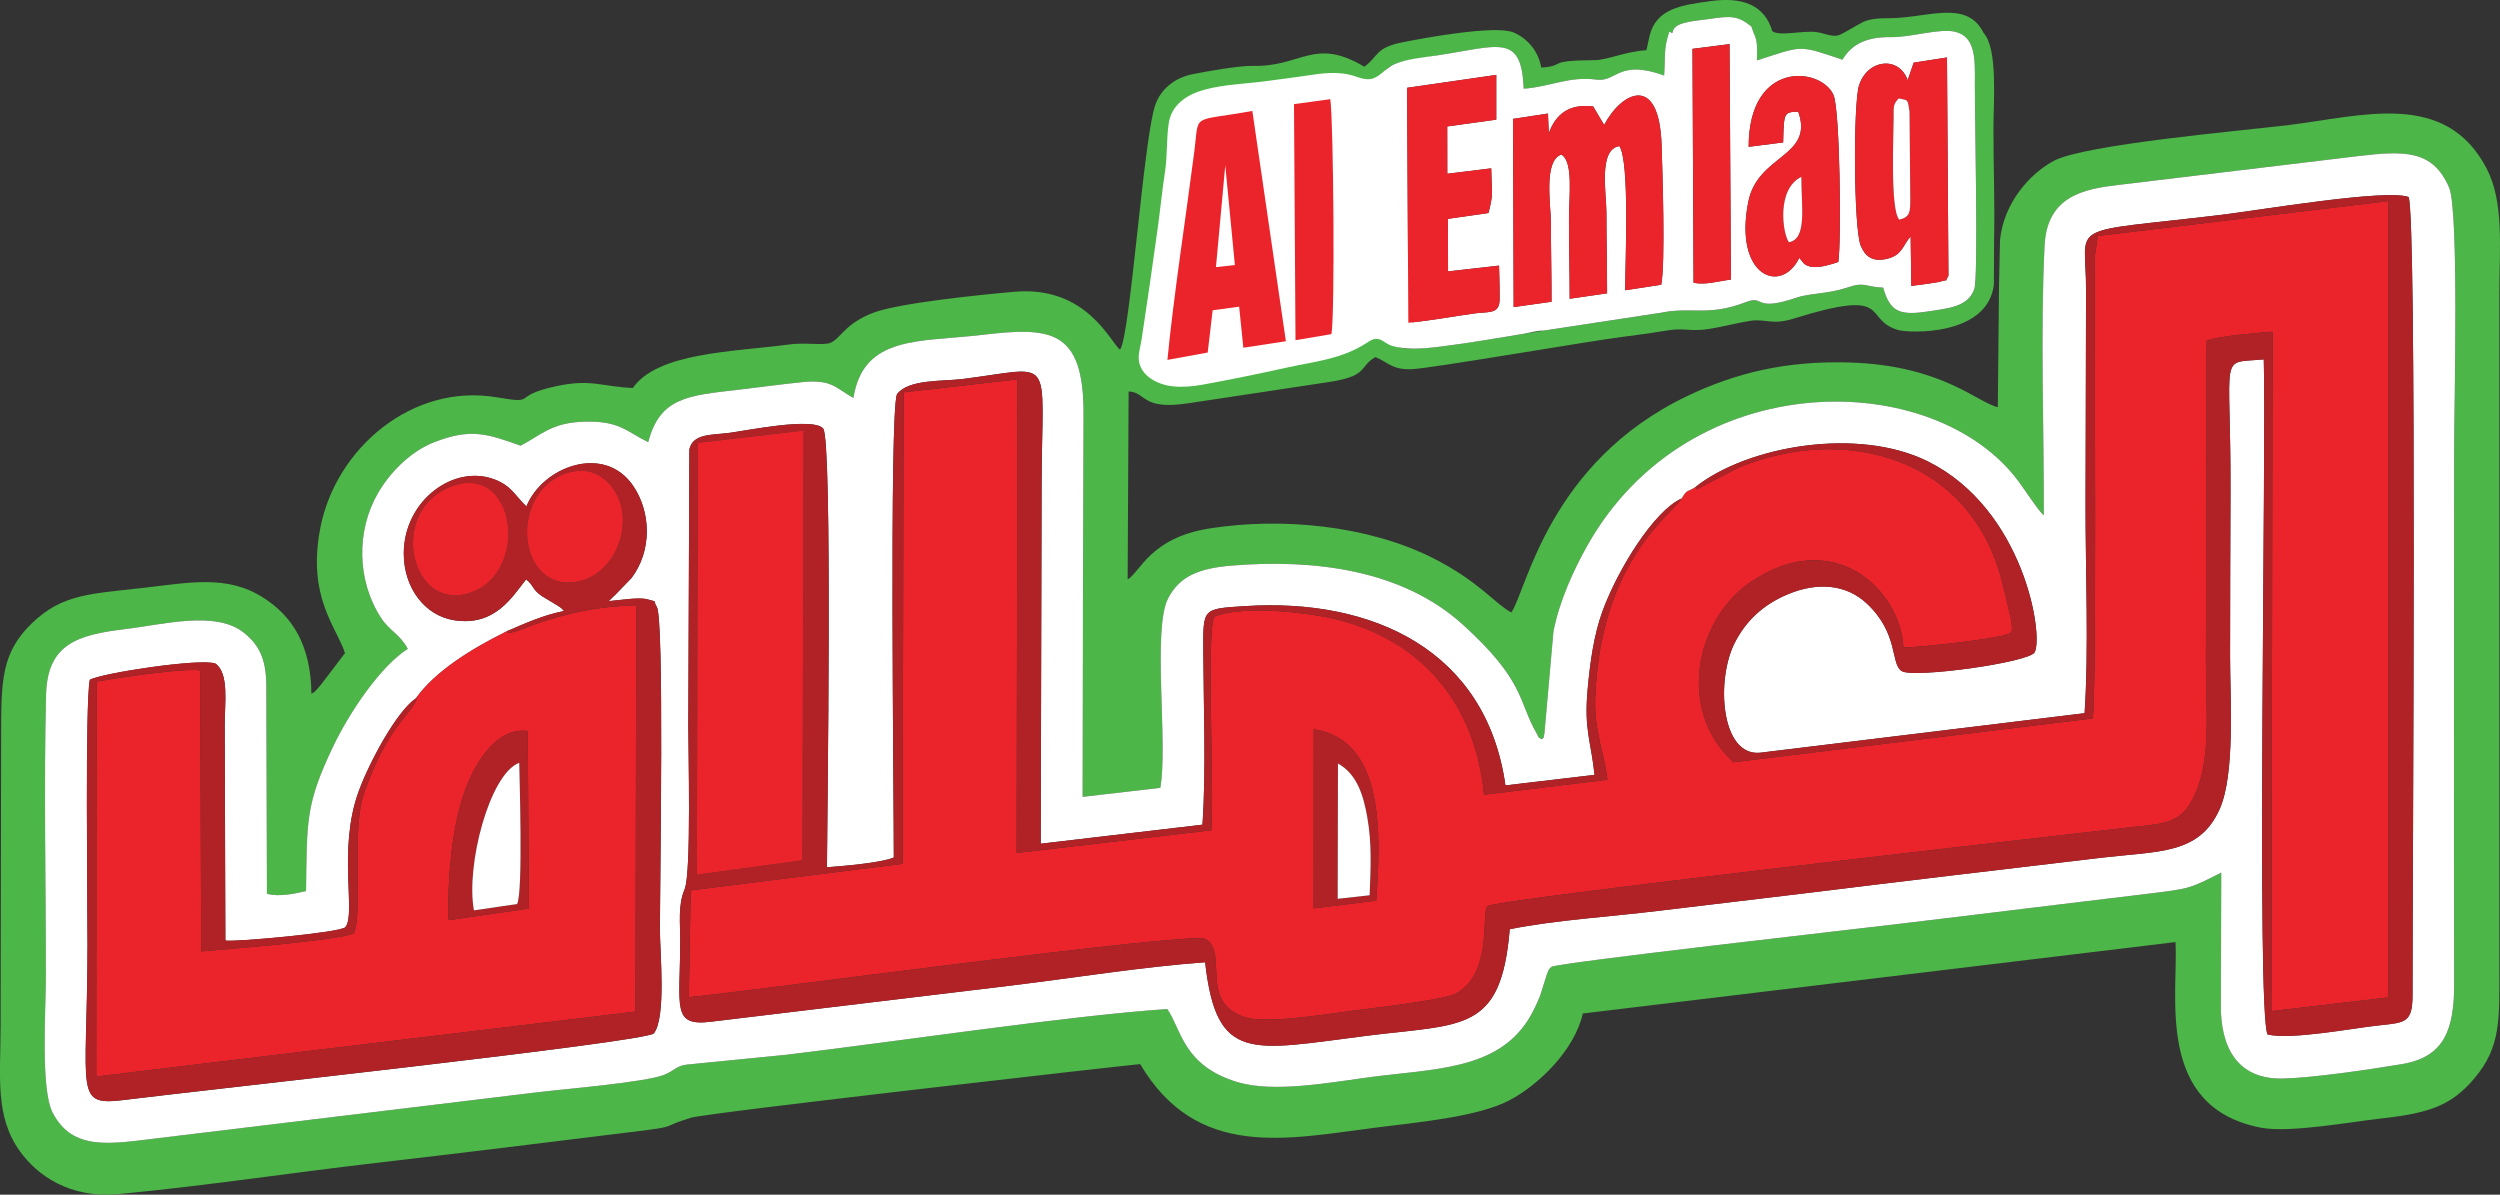 <?xml version="1.0" encoding="UTF-8"?>
<svg id="Layer_2" xmlns="http://www.w3.org/2000/svg" viewBox="0 0 1317.35 629.52">
  <rect x="0" y="0" width="1317.35" height="629.52" fill="#333333" stroke="none"/>
  <defs>
    <style>
      .cls-1 {
        fill: #ea242a;
      }

      .cls-1, .cls-2, .cls-3, .cls-4 {
        fill-rule: evenodd;
      }

      .cls-2 {
        fill: #fff;
      }

      .cls-3 {
        fill: #b02225;
      }

      .cls-4 {
        fill: #4cb748;
      }
    </style>
  </defs>
  <g id="Layer_1-2" data-name="Layer_1">
    <g>
      <path class="cls-4" d="M1076.98,271.63c.15-46.01-1.86-97,.42-142.37,1.32-26.11,21.02-29.68,38.43-31.76l126.31-15.19c25.12-3.03,39.84-3.3,48.41,16.48,5.26,12.14,2.66,115.21,2.67,137.25.02,94.07-.21,188.16,0,282.23.05,24.08-5.04,38.66-27.39,42.43-16.21,2.74-47.04,7.28-62.91,7.63-24.41.53-32.75-17.09-32.64-38.36.12-23.39.13-46.78.21-70.17-17.08,8.75-16.91,8.48-39.4,11.25-15,1.85-29.46,3.52-44.44,5.36-30.17,3.71-59.99,7.29-89.99,10.89-17.66,2.12-176.19,20.04-179.15,22.17-1.79,2.08-.87.35-2.39,3.98l-3.53,11.22c-2,4.9-3.97,8.99-6.31,12.69-16.82,26.6-49.9,25.78-83.84,30.29-19.93,2.65-50.04,8.3-69.11,2.62-29.12-8.67-29.77-28.06-37.24-38.57-51.47,3.46-142.08,17.06-200.67,24.09l-52.23,5.16c-5.58.55-6.92,3.28-12.09,5.37-10,4.04-52.77,7.51-66.87,9.24l-199.52,24.13c-25.23,3-45.26,7.13-55.92-13.31-6.47-12.41-3.63-54.14-3.61-71.03.06-49.31-1.11-100.11.11-149.22.66-26.69,16.43-31.61,41.49-34.6,20.33-2.43,48.05-10.05,62.89,1.98,8.05,6.52,11.38,13.65,11.69,26.8l.33,110.64c6.1,1.74,14.27.09,20.6-1.41.5-37.1-.3-45.68,14.31-76.27,8.27-17.32,24.56-41.95,39.31-51.38-4.18-7.74-9.68-9.52-14.05-16.24-12.95-19.9-12.99-46.03-1.82-65.54,6.25-10.91,17.07-22.15,29.84-27.12,19.27-7.51,27.89-4.38,45.49,1.84,11.05-5.76,16.3-12.15,33.59-12.64,18.68-.53,22.12,5.25,33.64,10.78,6.15-23.73,21.34-24.55,47.07-27.55,11.33-1.32,22.47-2.88,33.95-4.05,15.9-1.62,17.62,3.09,27.08,8.3,5.37-33.07,34.79-29.33,67.6-33.19,36.18-4.26,53.87-3.31,53.69,42.01-.28,67.07-.41,134.16-.48,201.4l40.91-4.74c4.16-22.74-4.24-83.47,4.07-99.73,6.07-11.87,16.4-16,33.79-17.41,43.53-3.53,89.67,2.27,121.44,31,33.16,29.98,29.35,40.77,39.04,57.47,2.08,3.59-.05,1.18,2.75,3.14,2.28-2.98.42,1.04,1.34-3.25l4.73-53.48c3.02-16,10.76-32.76,17.77-45.23,53.91-95.92,183.03-93.93,227.45-33.85,3.36,4.54,9.83,14.65,13.2,17.82h0ZM1045.2,17.28c-8.94-17.82-29.54-7.72-49.97-7.67-4.02,0-9.68.08-13.74,2.11-2.99,1.5-10.99,6.51-13.07,6.97-3.42.76-7.17-1.22-11.24-1.78-7.18-.98-19.3,2.39-23.26-.46-4.18-14.1-16.15-18.09-32.23-15.9-15.62,2.13-28.84,3.86-32.43,18.21l-1.67,7.67c-12.07.93-20.46,5.21-27.27,5.26-26.71.2-14.43,2.98-28.18,3.92-1.53-9.15-7.83-15.63-14.57-18.49-9.5-4.03-46.94,2.84-58.49,5.16-14.48,2.91-12.26,6.96-20.13,12.89-26.61-15.81-32.96.16-58.65-.46-7.09-.17-24.25,2.86-31.72,4.35-9.83,1.96-17.03,8.04-19.89,16.48-6.22,18.4-13.15,121.95-18.5,128.7-4.83-3.36-17.33-33.83-55.62-30.49-17.79,1.55-60.7,5.9-74.25,11.01-17.03,6.42-17.82,15.74-24.73,16.37-5.8.53-12.36-.6-19.83.4-29.49,3.92-69.14,4.13-82.3,22.92-16.55-.72-22.01-4.94-40.52-.92-24.64,5.34-8.78,9.6-31.36,5.81-44.41-7.45-84.59,26.94-92.75,68.67-7.24,36.99,8.93,52.86,12.94,66.17l-12.4,16.3c-.38.5-1.75,2.13-2.21,2.6-2.32,2.35-.07.52-3.07,2.51-.27-25.77-10.13-40.99-25.48-50.74-19.07-12.12-38.88-7.81-64.08-4.96-27.06,3.07-41.72,3.24-57.49,18.31C.55,343.99.64,358.8.6,388.11c-.06,50.69-.17,101.39-.26,152.08-.05,27.18-3.15,47.97,10.18,66.49,9.24,12.84,26.46,24.89,51.73,22.54,44.75-4.17,90.71-11.19,135.65-16.4,45.1-5.22,90.46-10.85,135.7-16.42,25.52-3.14,13.22-2.16,30.6-7.44,8.67-2.63,230.79-27.83,236.6-28.24,29.96,50.55,77.42,39.42,123.91,33.5,21.85-2.78,53.73-5.58,70.55-14.37,15.32-8,34.35-26.27,38.8-45.8l312.32-37.63c1.48,28.41-10.82,86.9,44.86,97.79,14.93,2.92,47.03-3,63.78-4.87,25.77-2.87,36.93-7.04,48.91-21.2,14.15-16.73,13.07-31.59,13.07-58.66V154.14c0-22.98,2.62-47.29-6.63-65.2-21.65-41.91-66.17-27.65-104.95-22.97-24.28,2.93-106.99,10.14-123.19,18.79-12.69,6.78-26.37,22.16-28.33,41.64l-.53,23.56-.64,64.57c-10.18-1.96-29-21.97-77.89-23.51-33.97-1.07-60.68,5.64-85.99,17.78-72.84,34.97-84.32,102.01-92.46,113.93-8.09-4.1-17.13-16.56-41.67-28.84-33.85-16.94-79.29-21.52-117.69-15.37-30.86,4.95-36.14,22.8-42.83,26.83l.51-99.08c9.77.48,6.42,10.14,32.01,6.14l71.07-10.74c23.94-3.3,17.55-7.89,26.93-13.52,6.64,2.63,8.7,6.71,18.81,6.4,10.39-.32,94.42-15,112.85-17.23,7.94-.96,15.1-2.05,22.99-3.32,8.14-1.3,11.45.88,21.3-.68,7.27-1.15,15.45-3.37,21.87-4.3,7.58-1.1,11.48,2.34,22.37-1.07,53.47-16.74,36.14.41,55.28,5.93,5.95,1.72,47.33,3.3,50.47-23.98l.1-23.64c.44-19.24-.36-39.04-.34-58.42.01-14.78,2.41-42.19-5.26-50.57h0ZM879.62,16.68l1.58.8c.6-1.06-.41-4.03,8.22-5.87,3.18-.68,7.86-1.09,11.62-1.65,11.33-1.69,14.81-1.58,21.82,4l1.14,3.22c2.41,4.77,1.8,8.34,1.83,14.65,24.4-7.76,21.36-8.37,45.04-.36,4.75-8.01,12.37-12.14,25.9-11.9,9.89.17,25.36-4.77,33.42-2.83,10.81,2.6,10.5,14.13,10.45,26.26-.07,18.54,1.89,102.83-.26,109.26-3.19,9.54-13.8,10.26-24.76,11.93-14.78,2.25-19.7,0-23.28-12.59-8.2-.31-10.2-2.74-16.39-.82-5.67,1.76-7.7,2.45-14.27,3.43-5.28.78-10.62,1.18-14.95,2.66-22.96,7.8-16.55-1.58-26.71,2.36-19.82,7.67-28.74,2.36-44.36,5.54l-62.2,9.45c-97.81,15.69-84.74,16.94-86.09-34.69-.6-22.99-.44-47.13-.43-70.19,0-35.52-3.69-34.95,30.68-40.16,32.33-4.91,44.15-11.72,45.3,17.58,14.07-.97,23.89-6.71,38.34-4.77,10.72,1.44,11.48-10.89,35.66-2.19.79-10.83-.46-13.21,2.72-23.1h0Z"/>
      <path class="cls-2" d="M1040.64,42.99c.05-12.13.36-23.66-10.45-26.26-8.06-1.94-23.53,3-33.42,2.83-13.53-.23-21.15,3.89-25.9,11.9-23.68-8-20.64-7.39-45.04.36-.03-6.31.58-9.89-1.83-14.65l-1.14-3.22c-7-5.58-10.49-5.69-21.82-4-3.77.56-8.44.98-11.62,1.65-8.63,1.84-7.63,4.8-8.22,5.87l-1.58-.8c-3.18,9.89-1.93,12.26-2.72,23.1-24.18-8.7-24.94,3.63-35.66,2.19-14.44-1.94-24.26,3.8-38.34,4.77-1.14-29.3-12.97-22.49-45.3-17.58-7.4,1.12-15.56,1.69-22.55,4.56-3.68,1.51-6.22,4.7-9.58,6.71-5.1,3.05-9.32.07-14.47-1.09-9.09-2.04-17.61-.09-26.64,1.12-5.71.77-11.42,1.53-17.13,2.3-10.5,1.41-21.93,1.69-32.15,4.41-9.43,2.52-17.85,7.82-19.29,18.11-1.19,8.48-.61,17.02-1.94,25.51-1.48,9.47-2.39,19.07-3.69,28.57-2.71,19.83-5.61,39.63-8.59,59.41-.48,3.16-1.66,6.9-1.54,10.11.34,9.18,10.13,13.91,18.05,14.71,5.02.5,10.26.08,15.22-.81,15.01-2.7,29.94-5.81,44.84-9.09,14.72-3.24,28.91-4.46,41.91-12.92,1.53-.99,3.12-2.09,4.93-2.19,2.88-.17,4.83,2.13,7.24,3.18,2.84,1.24,6.16,1.56,9.21,1.81,6.17.5,12.36-.27,18.48-1.03,14.11-1.75,28.13-4.22,42.16-6.5,3.63-.59,7.7-1.84,11.37-1.84l62.2-9.45c15.62-3.18,24.54,2.13,44.36-5.54,10.16-3.93,3.75,5.45,26.71-2.36,4.33-1.47,9.67-1.87,14.95-2.66,6.57-.98,8.6-1.67,14.27-3.43,6.19-1.92,8.19.51,16.39.82,3.58,12.6,8.5,14.83,23.28,12.59,10.97-1.67,21.57-2.39,24.76-11.93,2.15-6.43.19-90.71.26-109.26ZM790.04,159.88c-1.1,5.54-6.24,4.34-13.06,5.28-10.87,1.5-22.02,3.57-32.86,4.72-.07-8.35-.92-19.83-2.18-32.56l-.5-91.06,47.01-6.8v23.58s-25.84,3.59-25.84,3.59l.03,24.92,23.14-2.85c.27,14.08,1.29,12.8-1.45,23.55l-21.35,3.07.05,27.68,26.88-3.04c.02,3.77.64,17.26.12,19.92ZM875.37,150.04l-19,2.91c0-15.2,2.46-67.54-3.03-75.95-11.21,1.55-6.86,25.09-6.86,34.74,0,14.36.37,28.6.35,42.82l-19.71,2.87c0-13.78-.37-27.49-.37-41.31,0-13.12,2.43-30.91-4.03-34.69-9.52,3.37-5.49,26.53-5.49,36.15,0,13.91.37,27.71.34,41.41l-19.97,2.82-.34-99.17,18.42-2.81.45,10.41c3.47-9.8,10.5-15.74,23.36-14.15l5.8,9.76c8.98-17.18,29.06-27.82,30.27,10.77.45,14.34,2.04,61.96-.2,73.42ZM892.39,148.96l-.56-123.23,19.53-2.49.73,124.08c-6.49.76-13.5,3.02-19.71,1.64ZM968.68,138.05c-7.13,2.4-14.12,4.17-18.1.84l-2.46-3.03c-9.65,19.73-34.64,9.64-26.87-29.51,4.98-25.12,34.81-23.53,26.32-47.53-7.66.32-7.55.36-7.95,16.23l-18.18,2.31c.03-46.11,38.41-42.05,44.76-27.17,3.37,7.89,4.17,76.76,2.49,87.86ZM1021.91,148.54s-4.7.77-5.03.82c-3.28.45-6.35.87-9.73,1.3l-.36-26.14c-4.18,4.86-4.41,9.78-12.01,11.74-8.14,2.1-11.98-1.21-14.29-6.84-3.74-9.13-4-75.05-.85-84.54,4.62-13.93,21.12-15.4,25.59-2.61l3.19-9.26,17.53-2.73.76,115.08c-2.7,4.09,1.38,1.14-4.8,3.18Z"/>
      <path class="cls-1" d="M725.2,474.56l-32.99,4.12.05-94.39c37.22,5.58,35.51,54.51,32.94,90.27h0ZM893.35,256.66c-4.71,2.93-4.26,1.01-7.26,6.04-4.33,7.87-42.77,31.96-45.48,104.94-.66,17.74,4.56,28.15,6.44,43.23l-65.06,7.92c-5.06-53.35-39-85.93-85.97-94.11-15.24-2.66-42.32-5.22-56.25.26-4.07,10.47.21,92.03-1.51,112.57l-102.55,11.96.41-249.56-59.98,6.82-.49,248.46-111.71,14-.95,56.25c31.13-2.89,264.48-34.67,272.06-30.69,12.81,7.19-3.82,33.01,20.83,41.2,11.26,3.74,43.58-1.62,56.83-3.36,10.02-1.31,47.44-5.57,54.07-8.87,20.07-10,13.53-43.16,17.06-46.24,4.05-3.54,293.92-36.44,338.47-41.53,14.59-1.67,24.49-1.5,30.94-11.24,12.87-19.45,9.04-49.6,9.13-76.08.18-56.35.22-112.71.39-169.07,6.37-2.64,26.67-4.11,34.74-4.79l-.6,358.03,61.53-7.22.13-419.62-153.11,18.37c-2.63,17.46-1.6,8.09-1.64,29.8-.07,31.43.96,212.91-1.06,224.44l-189.29,23.08c-30.14-27.22-19.86-74.84,8.28-94.42,44.12-30.69,79.71,3.54,81.24,33.95,8.35-.05,51.9-4.67,56.07-7.51.94-.9,1.5-.48.87-5.66-.22-1.82-1.16-5.54-1.56-7.35-1.05-4.75-2.15-9.19-3.39-14.09-16.71-65.85-82.75-83.15-138.59-60.27l-17.56,9.03c-6.9,3.93-3.6,2.51-5.45,1.32h0Z"/>
      <path class="cls-2" d="M219.2,367.91c9.9-13.92,28.6-25.72,47.78-35.22,9.88-4.25,19.25-8.54,30.27-10.71-1.97-2.11-.69-.94-3.26-2.78l-8.5-5.12c-5.49-3.91-3.76-5.12-8.22-8.8-7.22,9.06-16.38,24.97-37.95,21.56-15.77-2.5-26.57-17.38-26.54-35.23.05-27.69,26.2-47.13,47.79-38.98,9.1,3.43,11.1,8.96,16.85,14.24,8.51-21,40.88-33.09,56.09-11.06,9.59,13.88,10.22,34.36-.77,48.85l-8.68,8.94c-.25.22-.58.51-.82.74l-2.48,2.44c4.79-.35,15.79-2.21,20.26-.99,6.26,1.7,2.76.39,5.06,3.95,4,5.89,1.72,143.38,1.66,169.3-.03,12.77,3.44,46.96-3.2,55.53-5.12,4.65-240.09,30.14-277.92,34.92-28.14,3.55-20.57-1.94-20.49-81.67.02-21.46-1.31-127.57,1.21-139.58,6.01-3.52,58.18-11.46,66.16-8.58,7.38,5.12,4.88,21.13,4.92,32.64l.36,113.31c3.88.96,60.8-4.16,63.21-7.02,5.82-6.91-4.19-41.03,7.07-71.68,5.67-15.44,20.01-42.11,30.17-48.96h0ZM886.09,262.7c3-5.04,2.55-3.12,7.26-6.04,27.41-21.74,85.67-31.91,122.62-13.49,50.51,25.18,60.93,91.45,56.18,100.53-2.8,5.36-64.02,13.83-70.09,9.89-6.02-3.91-1.35-19.77-18.47-35.69-10.71-9.96-25.74-11.36-41.4-4.82-13.15,5.48-22.4,14.21-28.24,25.94-9.81,19.7-7.07,59.54,13.47,57.61l171.04-20.84c2.29-34.26.42-75.48.5-110.51.09-37.53.18-75.07.27-112.6.09-36.39-12.37-29.46,71.56-39.52,18.73-2.24,86.89-13.81,98.42-9.33,4.38,11.89,2.05,353.08,2.05,420.37,0,14.59-3.68,14.6-17.14,16.04-15.21,1.62-46.31,7.74-59.23,4.88-5.97-11.81-.61-310.9-2.02-355.76-24.01,2.3-17.32-5.48-17.53,68.6-.08,29.24-.22,58.5-.22,87.74,0,23.09,2.75,62.22-5.56,80.76-10.74,23.93-32.11,21.93-62.15,25.49-52.01,6.16-103.62,12.24-155.66,18.67-25.86,3.2-51.98,6.14-77.9,9.33-24.52,3.02-54.75,4.88-78.3,9.68-4.58,54.71-24.61,49.73-75.43,56.16-60.87,7.7-79.07,14.65-85.09-38.75-32.69,2.35-70.18,8.39-103.42,12.42l-156.58,18.86c-21.26,2.74-16.68-7.26-16.59-42.02.03-10.19-1.25-19.25,2.31-27.72,3.63-8.63,1.91-74.18,1.94-86.34l.56-145.4c1.81-8.36,11.51-7.58,20.43-8.68,9.63-1.19,44.44-8.51,50.07-2.39,5.03,5.47,2.11,208.06,2.01,231.21,8.05-.59,28.78-2.31,35.22-5.14.05-30.83-2.36-232.35,1.62-244.04,5.91-8.1,24.24-6.82,34.34-8.07,49.79-6.18,42.11-14.22,41.93,55.29l-.47,189.55,85.22-10.03c1.98-28.01.57-63.2.44-91.79-.1-22.36-.39-21.93,21.87-23.37,67.67-4.38,127.3,23.41,137.35,94.46l46.94-5.55c-1.91-18.16-5.53-23.57-3.67-44.6,1.27-14.4,3.32-29.15,7.87-41.61,8.07-22.08,27.13-52.87,41.65-59.4h0ZM1076.98,271.63c-3.37-3.17-9.84-13.28-13.2-17.82-44.42-60.09-173.54-62.07-227.45,33.85-7.01,12.47-14.75,29.23-17.77,45.23l-4.73,53.48c-.93,4.3.93.28-1.34,3.25-2.8-1.97-.67.45-2.75-3.14-9.7-16.7-5.88-27.49-39.04-57.47-31.78-28.73-77.91-34.53-121.44-31-17.39,1.41-27.72,5.54-33.79,17.41-8.32,16.26.09,76.99-4.07,99.73l-40.91,4.74c.07-67.23.21-134.33.48-201.4.19-45.33-17.5-46.27-53.69-42.01-32.82,3.86-62.23.12-67.6,33.19-9.46-5.22-11.18-9.92-27.08-8.3-11.48,1.17-22.62,2.73-33.95,4.05-25.72,3-40.92,3.81-47.07,27.55-11.52-5.54-14.96-11.31-33.64-10.78-17.29.49-22.54,6.88-33.59,12.64-17.6-6.21-26.22-9.34-45.49-1.84-12.77,4.97-23.59,16.21-29.84,27.12-11.17,19.51-11.13,45.64,1.82,65.54,4.37,6.72,9.88,8.5,14.05,16.24-14.75,9.43-31.04,34.07-39.31,51.38-14.61,30.59-13.81,39.17-14.31,76.27-6.33,1.49-14.5,3.14-20.6,1.41l-.33-110.64c-.31-13.14-3.64-20.27-11.69-26.8-14.83-12.02-42.56-4.41-62.89-1.98-25.06,3-40.83,7.91-41.49,34.6-1.22,49.11-.05,99.92-.11,149.22-.02,16.9-2.86,58.62,3.61,71.03,10.65,20.44,30.69,16.31,55.92,13.31l199.52-24.13c14.1-1.73,56.87-5.2,66.87-9.24,5.17-2.09,6.51-4.81,12.09-5.37l52.23-5.16c58.59-7.02,149.2-20.63,200.67-24.09,7.47,10.51,8.12,29.9,37.24,38.57,19.07,5.67,49.18.03,69.11-2.62,33.94-4.51,67.02-3.69,83.84-30.29,2.34-3.71,4.31-7.79,6.31-12.69l3.53-11.22c1.53-3.63.6-1.9,2.39-3.98,2.96-2.13,161.49-20.04,179.15-22.17,30.01-3.6,59.82-7.18,89.99-10.89,14.97-1.84,29.43-3.5,44.44-5.36,22.49-2.78,22.32-2.5,39.4-11.25-.08,23.39-.09,46.78-.21,70.17-.11,21.27,8.23,38.89,32.64,38.36,15.87-.34,46.7-4.89,62.91-7.63,22.35-3.77,27.44-18.35,27.39-42.43-.21-94.07.02-188.16,0-282.23,0-22.03,2.6-125.1-2.67-137.25-8.57-19.78-23.29-19.51-48.41-16.48l-126.31,15.19c-17.41,2.08-37.12,5.66-38.43,31.76-2.29,45.37-.28,96.36-.42,142.37h0Z"/>
      <path class="cls-3" d="M367.2,460.91l.53-227.56,55.69-6.49-.56,226.44-55.66,7.6h0ZM893.35,256.66c1.85,1.18-1.45,2.61,5.45-1.32l17.56-9.03c55.84-22.87,121.88-5.58,138.59,60.27,1.24,4.9,2.34,9.34,3.39,14.09.4,1.81,1.34,5.53,1.56,7.35.62,5.18.06,4.75-.87,5.66-4.17,2.84-47.72,7.46-56.07,7.51-1.53-30.41-37.12-64.64-81.24-33.95-28.14,19.57-38.42,67.2-8.28,94.42l189.29-23.08c2.02-11.53,1-193.01,1.06-224.44.04-21.71-.99-12.34,1.64-29.8l153.11-18.37-.13,419.62-61.53,7.22.6-358.03c-8.07.68-28.37,2.15-34.74,4.79-.17,56.36-.2,112.71-.39,169.07-.09,26.48,3.74,56.63-9.13,76.08-6.45,9.74-16.34,9.57-30.94,11.24-44.55,5.09-334.42,37.99-338.47,41.53-3.53,3.09,3.01,36.24-17.06,46.24-6.63,3.3-44.05,7.56-54.07,8.87-13.25,1.73-45.57,7.1-56.83,3.36-24.64-8.19-8.01-34.02-20.83-41.2-7.57-3.98-240.93,27.8-272.06,30.69l.95-56.25,111.71-14,.49-248.46,59.98-6.82-.41,249.56,102.55-11.96c1.72-20.55-2.56-102.1,1.51-112.57,13.93-5.48,41.01-2.91,56.25-.26,46.97,8.19,80.91,40.77,85.97,94.11l65.06-7.92c-1.88-15.08-7.1-25.49-6.44-43.23,2.72-72.98,41.15-97.07,45.48-104.94-14.51,6.53-33.58,37.32-41.65,59.4-4.55,12.46-6.6,27.21-7.87,41.61-1.86,21.03,1.76,26.45,3.67,44.6l-46.94,5.55c-10.05-71.05-69.68-98.84-137.35-94.46-22.26,1.44-21.97,1.01-21.87,23.37.12,28.58,1.53,63.78-.44,91.79l-85.22,10.03.47-189.55c.18-69.51,7.86-61.47-41.93-55.29-10.09,1.25-28.43-.03-34.34,8.07-3.99,11.69-1.58,213.21-1.62,244.04-6.44,2.82-27.17,4.54-35.22,5.14.1-23.14,3.02-225.74-2.01-231.21-5.63-6.13-40.44,1.2-50.07,2.39-8.91,1.1-18.62.33-20.43,8.68l-.56,145.4c-.03,12.16,1.69,77.71-1.94,86.34-3.56,8.47-2.28,17.53-2.31,27.72-.09,34.75-4.67,44.76,16.59,42.02l156.58-18.86c33.24-4.04,70.72-10.07,103.42-12.42,6.02,53.4,24.21,46.45,85.09,38.75,50.82-6.43,70.85-1.45,75.43-56.16,23.55-4.8,53.78-6.66,78.3-9.68,25.92-3.19,52.04-6.14,77.9-9.33,52.05-6.43,103.65-12.52,155.66-18.67,30.04-3.56,51.41-1.55,62.15-25.49,8.32-18.54,5.57-57.68,5.56-80.76,0-29.24.13-58.5.22-87.74.21-74.08-6.48-66.3,17.53-68.6,1.41,44.86-3.95,343.95,2.02,355.76,12.92,2.86,44.02-3.26,59.23-4.88,13.45-1.44,17.14-1.45,17.14-16.04,0-67.3,2.32-408.48-2.05-420.37-11.53-4.48-79.69,7.09-98.42,9.33-83.93,10.06-71.47,3.13-71.56,39.52-.09,37.53-.18,75.07-.27,112.6-.08,35.03,1.79,76.24-.5,110.51l-171.04,20.84c-20.54,1.93-23.29-37.91-13.47-57.61,5.84-11.73,15.09-20.46,28.24-25.94,15.67-6.53,30.69-5.14,41.4,4.82,17.12,15.92,12.45,31.78,18.47,35.69,6.07,3.94,67.29-4.53,70.09-9.89,4.75-9.09-5.68-75.36-56.18-100.53-36.95-18.42-95.21-8.25-122.62,13.49h0Z"/>
      <path class="cls-1" d="M236.15,484.9c-.18-21.36,1.56-45.24,7.55-64.5,4.61-14.81,16.51-37.55,34.39-35.21l.61,93.57-42.55,6.13h0ZM266.98,332.69c-19.18,9.5-37.88,21.3-47.78,35.22.49,1.37.99-.48-.62,2.5-4.3,7.97-15.18,14.54-26.8,47.77-6.67,19.09-.42,62.98-5.33,73.54-6.44,3.71-67.58,8.49-80.44,9.61l-.5-148.05c-7.91-1.5-44.72,4.13-54.64,5.83l-.15,208.14,284.14-34.21.41-214.08c-20.02.52-35.97,3.84-54.02,10.23-2.6.92-4.9,1.98-7.57,2.9-6.69,2.32-6.09.9-6.69.6h0Z"/>
      <path class="cls-3" d="M238.14,256.19c33.91-12.3,40.93,45.21,10,56.03-32,11.19-44.21-43.62-10-56.03h0ZM300.85,248.7c15.82-3.85,27.33,10.23,27.38,25.36.05,15.16-9.58,28.81-22.03,31.98-34.28,8.75-39.46-49.04-5.35-57.34h0ZM266.98,332.69c.59.29,0,1.72,6.69-.6,2.67-.93,4.97-1.98,7.57-2.9,18.05-6.39,34-9.71,54.02-10.23l-.41,214.08-284.14,34.21.15-208.14c9.92-1.7,46.73-7.33,54.64-5.83l.5,148.05c12.86-1.12,74-5.9,80.44-9.61,4.91-10.57-1.34-54.45,5.33-73.54,11.61-33.23,22.5-39.79,26.8-47.77,1.61-2.99,1.11-1.14.62-2.5-10.15,6.85-24.5,33.52-30.17,48.96-11.26,30.65-1.25,64.77-7.07,71.68-2.41,2.86-59.32,7.98-63.21,7.02l-.36-113.31c-.03-11.51,2.47-27.52-4.92-32.64-7.97-2.88-60.14,5.06-66.16,8.58-2.52,12.02-1.19,118.12-1.21,139.58-.08,79.74-7.65,85.23,20.49,81.67,37.83-4.78,272.8-30.27,277.92-34.92,6.64-8.57,3.17-42.75,3.2-55.53.06-25.92,2.34-163.41-1.66-169.3-2.31-3.56,1.2-2.25-5.06-3.95-4.48-1.22-15.47.64-20.26.99l2.48-2.44c.24-.22.57-.51.82-.74l8.68-8.94c10.99-14.49,10.36-34.96.77-48.85-15.22-22.03-47.59-9.94-56.09,11.06-5.74-5.28-7.75-10.8-16.85-14.24-21.58-8.14-47.74,11.29-47.79,38.98-.03,17.85,10.77,32.73,26.54,35.23,21.56,3.41,30.73-12.49,37.95-21.56,4.46,3.69,2.72,4.9,8.22,8.8l8.5,5.12c2.57,1.84,1.3.67,3.26,2.78-11.02,2.17-20.39,6.47-30.27,10.71h0Z"/>
      <polygon class="cls-1" points="422.86 453.31 423.43 226.86 367.74 233.35 367.2 460.91 422.86 453.31 422.86 453.31"/>
      <path class="cls-2" d="M682.65,179.25l-.79-124.38,19.12-2.61c1.72,11.36,2.5,114.5.6,123.81l-18.93,3.18h0ZM638.98,163.51l-2.61,22.26-21.22,3.87c3.21-33.23,9.75-75.41,14.22-110.19,2.6-20.27-2.13-15.06,30.53-20.99l17.67,121.35-22.41,3.42-2.22-21.64-13.96,1.91h0Z"/>
      <path class="cls-1" d="M845.3,65.85l-5.8-9.76c-12.86-1.6-19.89,4.34-23.36,14.15l-.45-10.41-18.42,2.81.34,99.17,19.97-2.82c.02-13.7-.34-27.51-.34-41.41,0-9.63-4.03-32.78,5.49-36.15,6.46,3.77,4.03,21.57,4.03,34.69,0,13.81.37,27.53.37,41.31l19.71-2.87c.02-14.22-.35-28.46-.35-42.82,0-9.64-4.35-33.19,6.86-34.74,5.48,8.41,3.03,60.75,3.03,75.95l19-2.91c2.25-11.46.65-59.08.2-73.42-1.21-38.6-21.29-27.95-30.27-10.77h0Z"/>
      <path class="cls-1" d="M645.64,87.13l5.07,52.52-9.97,1.11,4.9-53.63h0ZM652.95,161.59l2.22,21.64,22.41-3.42-17.67-121.35c-32.66,5.93-27.93.72-30.53,20.99-4.47,34.79-11.01,76.96-14.22,110.19l21.22-3.87,2.61-22.26,13.96-1.91h0Z"/>
      <path class="cls-1" d="M997.83,62.01c0-6.09-.3-6.91,2.65-10.15,5.13,1.18,4.66.02,5.73,6.93l.4,45.63c0,7.37-.01,9.85-5.77,11.35-4.91-4.7-3.01-44.96-3.01-53.75h0ZM1008.42,33.01l-3.19,9.26c-4.46-12.78-20.97-11.32-25.59,2.61-3.15,9.49-2.89,75.41.85,84.54,2.31,5.64,6.15,8.94,14.29,6.84,7.6-1.96,7.83-6.88,12.01-11.74l.36,26.14c3.38-.44,6.45-.85,9.73-1.3.33-.04,4.99-.81,5.03-.82,6.18-2.04,2.1.91,4.8-3.18l-.76-115.08-17.53,2.73h0Z"/>
      <path class="cls-1" d="M741.43,46.26l.68,123.83c11.47-1.09,23.33-3.34,34.86-4.93,6.82-.94,11.96.26,13.06-5.28.53-2.65-.1-16.15-.12-19.92l-26.88,3.04-.05-27.68,21.35-3.07c2.74-10.76,1.72-9.47,1.45-23.55l-23.14,2.85-.03-24.92,25.84-3.59v-23.58s-47.02,6.8-47.02,6.8h0Z"/>
      <path class="cls-1" d="M942.63,127.63c-3.31-4.53-6.65-28,6.58-34.45,0,16.09,3.08,32.79-6.58,34.45h0ZM921.43,77.36l18.18-2.31c.4-15.88.29-15.91,7.95-16.23,8.49,23.99-21.34,22.41-26.32,47.53-7.77,39.16,17.22,49.24,26.87,29.51l2.46,3.03c3.98,3.33,10.97,1.56,18.1-.84,1.68-11.1.88-79.97-2.49-87.86-6.35-14.88-44.73-18.94-44.76,27.17h0Z"/>
      <path class="cls-1" d="M701.58,176.07c1.9-9.31,1.13-112.45-.6-123.81l-19.12,2.61.79,124.38,18.93-3.18h0Z"/>
      <path class="cls-1" d="M891.84,25.74l.56,123.23c6.21,1.37,13.22-.88,19.71-1.64l-.73-124.08-19.53,2.49h0Z"/>
      <path class="cls-1" d="M238.14,256.19c-34.21,12.41-22,67.22,10,56.03,30.93-10.81,23.91-68.33-10-56.03h0Z"/>
      <path class="cls-1" d="M300.85,248.7c-34.11,8.31-28.94,66.1,5.35,57.34,12.45-3.18,22.08-16.82,22.03-31.98-.05-15.13-11.55-29.21-27.38-25.36h0Z"/>
      <path class="cls-3" d="M249.73,479.71c-4.37-23.57,8.22-71.93,23.89-77.78.06,6.76,2.11,68.38-1.13,74.44l-22.76,3.34h0ZM236.15,484.9l42.55-6.13-.61-93.57c-17.88-2.35-29.78,20.4-34.39,35.21-5.99,19.26-7.73,43.13-7.55,64.5h0Z"/>
      <path class="cls-3" d="M704.88,473.62l.15-71.29c10.19,5.65,13.45,17.06,15.43,28.17,2.52,14.11,1.8,26.86,1.26,41.25l-16.84,1.87h0ZM725.2,474.56c2.56-35.76,4.28-84.7-32.94-90.27l-.05,94.39,32.99-4.12h0Z"/>
      <path class="cls-2" d="M249.73,479.71l22.76-3.34c3.24-6.06,1.19-67.69,1.13-74.44-15.68,5.85-28.26,54.21-23.89,77.78h0Z"/>
      <path class="cls-2" d="M721.72,471.75c.55-14.39,1.26-27.14-1.26-41.25-1.98-11.11-5.25-22.52-15.43-28.17l-.15,71.29,16.84-1.87h0Z"/>
      <path class="cls-2" d="M997.83,62.01c0,8.79-1.9,49.06,3.01,53.75,5.76-1.49,5.77-3.98,5.77-11.35l-.4-45.63c-1.07-6.91-.6-5.75-5.73-6.93-2.96,3.23-2.65,4.05-2.65,10.15h0Z"/>
      <path class="cls-2" d="M942.63,127.63c9.67-1.67,6.58-18.37,6.58-34.45-13.24,6.45-9.89,29.92-6.58,34.45h0Z"/>
    </g>
  </g>
</svg>